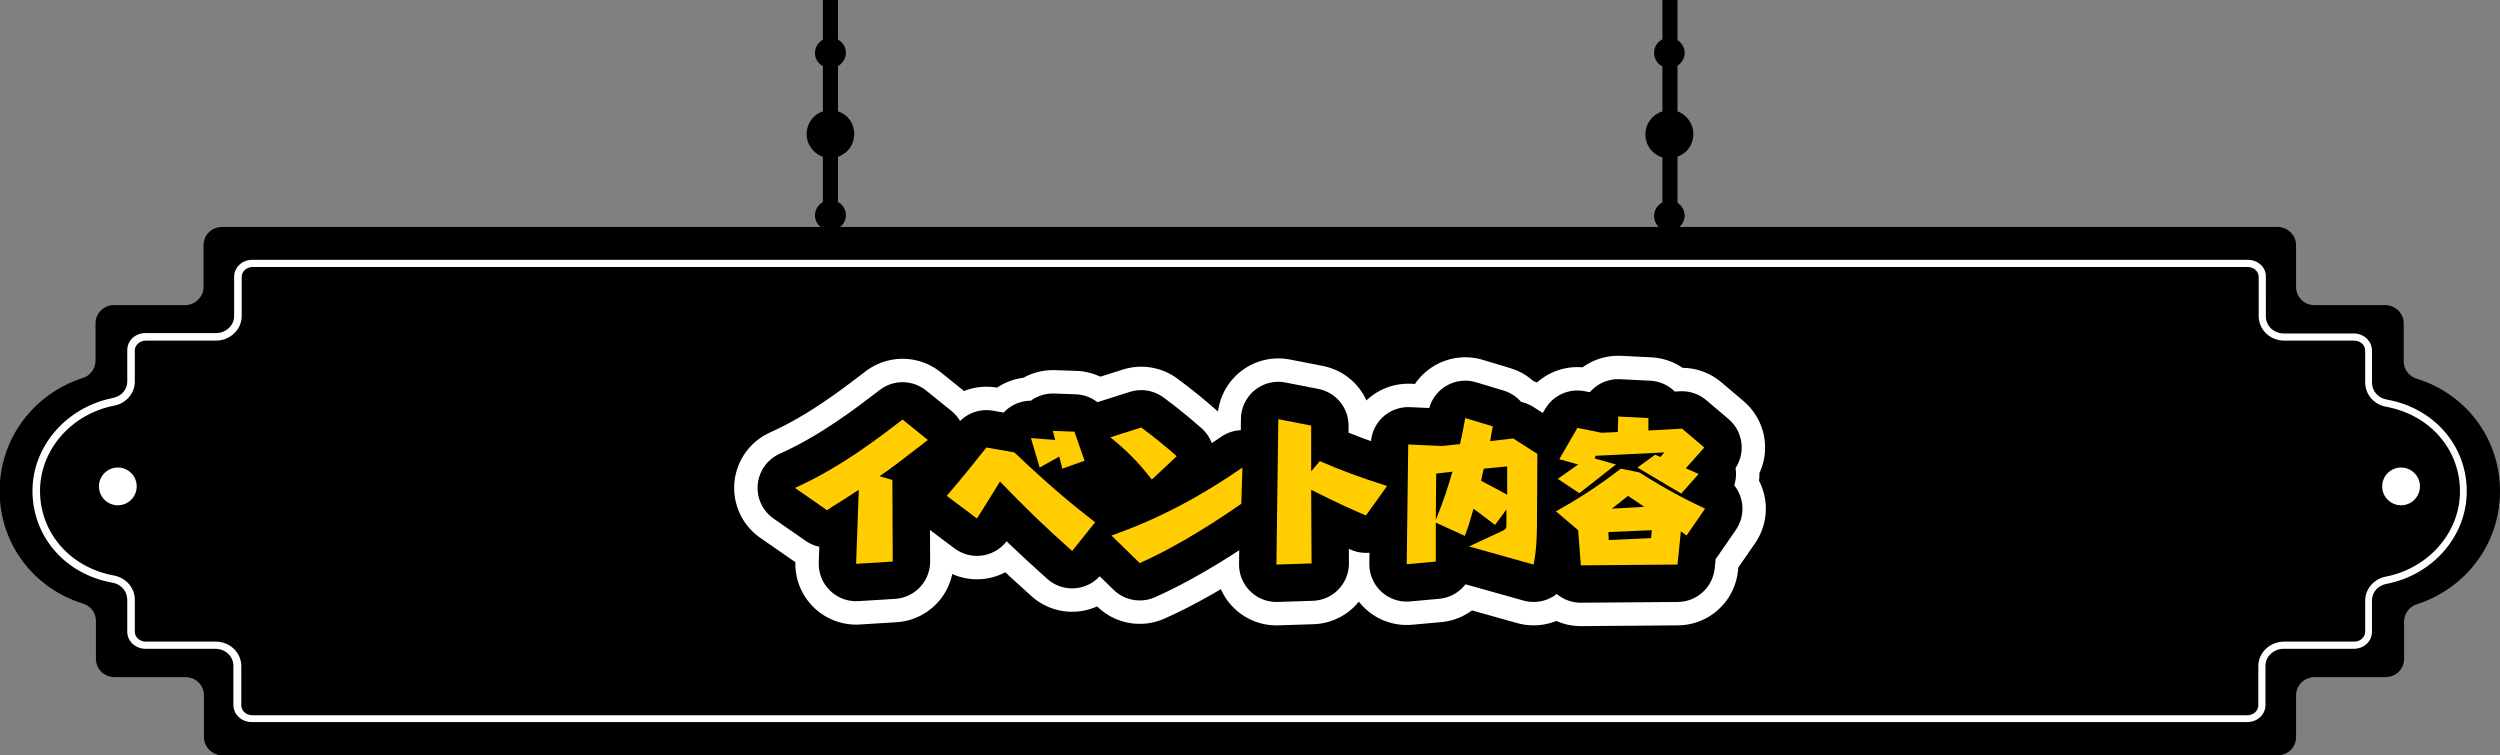 <?xml version="1.0" encoding="utf-8"?>
<!-- Generator: Adobe Illustrator 27.8.1, SVG Export Plug-In . SVG Version: 6.00 Build 0)  -->
<svg version="1.1" id="Layer_2_00000159472227185839142170000004064572213503188864_"
	 xmlns="http://www.w3.org/2000/svg" xmlns:xlink="http://www.w3.org/1999/xlink" x="0px" y="0px" viewBox="0 0 662 200"
	 style="enable-background:new 0 0 662 200;" xml:space="preserve">
<rect x="0" y="0" width="662" height="200" fill="#808080" stroke="none"/>
<style type="text/css">
	.st0{fill:#FFFFFF;}
	.st1{fill:#FFA100;stroke:#FFFFFF;stroke-width:32.192;stroke-linecap:round;stroke-linejoin:round;stroke-miterlimit:10;}
	.st2{fill:#FFA100;stroke:#000000;stroke-width:19.8;stroke-linecap:round;stroke-linejoin:round;stroke-miterlimit:10;}
	.st3{fill:#FFCD00;}
</style>
<g>
	<path d="M221.9,29.5v-12c1.2-0.7,2.1-2,2.1-3.5s-0.8-2.8-2.1-3.5V-0.3h-4v10.8c-1.2,0.7-2.1,2-2.1,3.5s0.8,2.8,2.1,3.5v12
		c-2.5,0.8-4.3,3.2-4.3,6s1.8,5.2,4.3,6v12c-1.2,0.7-2.1,2-2.1,3.5s0.8,2.8,2.1,3.5v8.1h4v-8.1c1.2-0.7,2.1-2,2.1-3.5
		s-0.8-2.8-2.1-3.5v-12c2.5-0.8,4.3-3.2,4.3-6S224.5,30.3,221.9,29.5z"/>
	<path d="M448.4,35.5c0-2.7-1.7-5.1-4.2-6V17.4c1.1-0.7,1.9-2,1.9-3.4s-0.8-2.7-1.9-3.4V-0.3h-4v10.7c-1.3,0.7-2.2,2-2.2,3.6
		s0.9,2.9,2.2,3.6v11.9c-2.6,0.8-4.5,3.2-4.5,6.1s1.9,5.3,4.5,6.1v11.9c-1.3,0.7-2.2,2-2.2,3.6s0.9,2.9,2.2,3.6v12.9h4V60.5
		c1.1-0.7,1.9-2,1.9-3.4s-0.8-2.7-1.9-3.4V41.5C446.7,40.6,448.4,38.3,448.4,35.5z"/>
</g>
<g>
	<path d="M608,184.1v11.1c0,2.7-2.2,4.8-4.9,4.8H58.9c-2.7,0-4.9-2.2-4.9-4.8v-11.1c0-2.7-2.2-4.8-4.9-4.8H30.3
		c-2.7,0-4.9-2.2-4.9-4.8v-10.1c0-2.1-1.4-4-3.5-4.6c-12.9-4-22-15.7-22-29.8c0-14,9.2-25.8,22-29.9c2-0.6,3.4-2.5,3.4-4.6v-9.9
		c0-2.7,2.2-4.8,4.9-4.8H49c2.7,0,4.9-2.2,4.9-4.8V64.9c0-2.7,2.2-4.8,4.9-4.8h544.3c2.7,0,4.9,2.2,4.9,4.8V76
		c0,2.7,2.2,4.8,4.9,4.8h18.7c2.7,0,4.9,2.2,4.9,4.8v10.1c0,2.1,1.4,4,3.5,4.6c12.9,4,22,15.7,22,29.8c0,14-9.2,25.8-22,29.9
		c-2,0.6-3.4,2.5-3.4,4.6v9.9c0,2.7-2.2,4.8-4.9,4.8h-18.8C610.2,179.3,608,181.5,608,184.1z"/>
</g>
<g>
	<path class="st0" d="M595.2,70.7c1.6,0,2.9,1.2,2.9,2.6v10.4c0,3.6,3,6.5,6.8,6.5h18.5c1.6,0,2.9,1.2,2.9,2.6v8.5
		c0,3.1,2.3,5.8,5.5,6.4c11.6,2.1,19.6,11.3,19.6,22.4c0,10.9-8.3,20.4-19.7,22.6c-3.1,0.6-5.4,3.3-5.4,6.3v8.3
		c0,1.4-1.3,2.6-2.9,2.6h-18.6c-3.7,0-6.8,2.9-6.8,6.5v10.4c0,1.4-1.3,2.6-2.9,2.6H66.8c-1.6,0-2.9-1.2-2.9-2.6v-10.4
		c0-3.6-3-6.5-6.8-6.5H38.6c-1.6,0-2.9-1.2-2.9-2.6v-8.5c0-3.1-2.3-5.8-5.5-6.4c-11.6-2.1-19.6-11.3-19.6-22.4
		c0-10.9,8.3-20.4,19.7-22.6c3.1-0.6,5.4-3.3,5.4-6.3v-8.3c0-1.4,1.3-2.6,2.9-2.6h18.6c3.7,0,6.8-2.9,6.8-6.5V73.3
		c0-1.4,1.3-2.6,2.9-2.6L595.2,70.7 M595.2,68.8H66.8c-2.7,0-4.8,2-4.8,4.5v10.4c0,2.5-2.2,4.5-4.8,4.5H38.5c-2.7,0-4.8,2-4.8,4.5
		v8.3c0,2.2-1.6,4-3.9,4.4l0,0C17.5,107.9,8.6,118.2,8.6,130c0,12.1,8.7,22.1,21.2,24.3l0,0c2.3,0.4,3.9,2.3,3.9,4.5v8.5
		c0,2.5,2.2,4.5,4.8,4.5H57c2.7,0,4.8,2,4.8,4.5v10.4c0,2.5,2.2,4.5,4.8,4.5h528.5c2.7,0,4.8-2,4.8-4.5v-10.4c0-2.5,2.2-4.5,4.8-4.5
		h18.6c2.7,0,4.8-2,4.8-4.5V159c0-2.2,1.6-4,3.9-4.4c12.3-2.4,21.2-12.7,21.2-24.5c0-12.1-8.7-22.1-21.2-24.3l0,0
		c-2.3-0.4-3.9-2.3-3.9-4.5v-8.5c0-2.5-2.2-4.5-4.8-4.5h-18.5c-2.7,0-4.8-2-4.8-4.5V73.3C600.1,70.8,597.9,68.8,595.2,68.8
		L595.2,68.8z"/>
</g>
<circle class="st0" cx="31.2" cy="128.8" r="5"/>
<circle class="st0" cx="635.8" cy="128.8" r="5"/>
<g>
	<path class="st1" d="M236.3,127.1l0.1,21.6l-9.7,0.6l0.7-19.6c-3.3,2.2-7.3,4.6-8.4,5.4l-8.5-5.9c12.3-5.5,22.6-13.6,28.5-18.1
		l6.7,5.4c-7.1,5.5-9.7,7.5-12.8,9.6L236.3,127.1z"/>
	<path class="st1" d="M283.9,145.9c-7.5-6.7-12.4-11.4-19.1-18.4c-3,4.9-4.4,7.1-6.1,9.8l-8-6c4.3-5,7.4-8.9,10.5-12.8l7.4,1.3
		c10.1,9.6,16.1,14.4,21.4,18.5L283.9,145.9z M275.3,123.8L273,116l6.4,0.5l-0.6-2.4l5.7,0.2l2.7,7.7l-5.9,2.1l-0.8-3.2L275.3,123.8
		z"/>
	<path class="st1" d="M305,127c-3.8-5-7.6-8.5-11-11.2l8.2-2.6c3,2.2,6.1,4.7,9.4,7.6L305,127z M328.7,133.4
		c-10.9,7.6-20.3,12.8-26.9,15.7l-7.5-7.3c12.4-4.3,23.9-10.5,34.7-18L328.7,133.4z"/>
	<path class="st1" d="M347.3,149.2l-9.3,0.3l0.5-38.5l8.7,1.7v12.1l2.3-2.7c5.2,2.3,10.6,4.3,17.8,6.6l-5.6,7.8
		c-3-1.3-6.8-2.9-14.5-6.8L347.3,149.2z"/>
	<path class="st1" d="M380.2,138.4v10.3l-7.7,0.7l0.4-31.7l8.9,0.4l4.8-0.5c0.8-3.4,1.1-5.4,1.4-6.9l7.3,2.2
		c-0.1,0.5-0.6,3.1-0.7,3.9l6.1-0.7l6.4,4.1l-0.1,17c0,3.1,0,8-0.9,12.3l-17.1-4.8l7.5-3.5c1.6-0.7,2-0.9,2.3-1.4
		c0.1-0.2,0.1-1,0.1-1.3c0-0.2,0-1.1,0-1.4v-2.2l-3,4.1l-5.7-4.3c-0.9,3.2-1.4,4.8-2.3,7.2L380.2,138.4z M380.2,137.7
		c2.2-5.5,3-8,4.4-12.8l-4.3,0.5L380.2,137.7z M392.9,124.1c-0.1,0.3-0.6,2.6-0.7,3.2l6.9,3.7v-7.5L392.9,124.1z"/>
	<path class="st1" d="M445.1,140.7l-0.9,8.8l-25.6,0.2l-0.7-9.3l-5.9-5c6.3-3.5,11.2-6.7,17.2-11.3l4.9,1c7.3,4.6,12.1,7.1,17.4,9.6
		l-4.9,7.1L445.1,140.7z M427.9,123l-9.7,7.6l-5.7-3.8l5.4-3.8l-5-1.4l4.8-8.3l6.4,1.3l4.3-0.2l0.1-4.1l8,0.4v3.3l8.9-0.5l5.9,5
		l-4.9,5.5l3.4,1.5l-4.6,5.2l-11.6-6.9l4.7-3.4l1.4,0.6l1-1.2l-18.2,0.9l-0.2,0.7L427.9,123z M437.4,140.4l-11.5,0.5l0.1,2.1
		l11.2-0.5L437.4,140.4z M431.1,131.3c-1.7,1.4-2.3,1.8-4.3,3.4l8.6-0.5L431.1,131.3z"/>
	<path class="st2" d="M236.3,127.1l0.1,21.6l-9.7,0.6l0.7-19.6c-3.3,2.2-7.3,4.6-8.4,5.4l-8.5-5.9c12.3-5.5,22.6-13.6,28.5-18.1
		l6.7,5.4c-7.1,5.5-9.7,7.5-12.8,9.6L236.3,127.1z"/>
	<path class="st2" d="M283.9,145.9c-7.5-6.7-12.4-11.4-19.1-18.4c-3,4.9-4.4,7.1-6.1,9.8l-8-6c4.3-5,7.4-8.9,10.5-12.8l7.4,1.3
		c10.1,9.6,16.1,14.4,21.4,18.5L283.9,145.9z M275.3,123.8L273,116l6.4,0.5l-0.6-2.4l5.7,0.2l2.7,7.7l-5.9,2.1l-0.8-3.2L275.3,123.8
		z"/>
	<path class="st2" d="M305,127c-3.8-5-7.6-8.5-11-11.2l8.2-2.6c3,2.2,6.1,4.7,9.4,7.6L305,127z M328.7,133.4
		c-10.9,7.6-20.3,12.8-26.9,15.7l-7.5-7.3c12.4-4.3,23.9-10.5,34.7-18L328.7,133.4z"/>
	<path class="st2" d="M347.3,149.2l-9.3,0.3l0.5-38.5l8.7,1.7v12.1l2.3-2.7c5.2,2.3,10.6,4.3,17.8,6.6l-5.6,7.8
		c-3-1.3-6.8-2.9-14.5-6.8L347.3,149.2z"/>
	<path class="st2" d="M380.2,138.4v10.3l-7.7,0.7l0.4-31.7l8.9,0.4l4.8-0.5c0.8-3.4,1.1-5.4,1.4-6.9l7.3,2.2
		c-0.1,0.5-0.6,3.1-0.7,3.9l6.1-0.7l6.4,4.1l-0.1,17c0,3.1,0,8-0.9,12.3l-17.1-4.8l7.5-3.5c1.6-0.7,2-0.9,2.3-1.4
		c0.1-0.2,0.1-1,0.1-1.3c0-0.2,0-1.1,0-1.4v-2.2l-3,4.1l-5.7-4.3c-0.9,3.2-1.4,4.8-2.3,7.2L380.2,138.4z M380.2,137.7
		c2.2-5.5,3-8,4.4-12.8l-4.3,0.5L380.2,137.7z M392.9,124.1c-0.1,0.3-0.6,2.6-0.7,3.2l6.9,3.7v-7.5L392.9,124.1z"/>
	<path class="st2" d="M445.1,140.7l-0.9,8.8l-25.6,0.2l-0.7-9.3l-5.9-5c6.3-3.5,11.2-6.7,17.2-11.3l4.9,1c7.3,4.6,12.1,7.1,17.4,9.6
		l-4.9,7.1L445.1,140.7z M427.9,123l-9.7,7.6l-5.7-3.8l5.4-3.8l-5-1.4l4.8-8.3l6.4,1.3l4.3-0.2l0.1-4.1l8,0.4v3.3l8.9-0.5l5.9,5
		l-4.9,5.5l3.4,1.5l-4.6,5.2l-11.6-6.9l4.7-3.4l1.4,0.6l1-1.2l-18.2,0.9l-0.2,0.7L427.9,123z M437.4,140.4l-11.5,0.5l0.1,2.1
		l11.2-0.5L437.4,140.4z M431.1,131.3c-1.7,1.4-2.3,1.8-4.3,3.4l8.6-0.5L431.1,131.3z"/>
	<g>
		<path class="st3" d="M236.3,127.1l0.1,21.6l-9.7,0.6l0.7-19.6c-3.3,2.2-7.3,4.6-8.4,5.4l-8.5-5.9c12.3-5.5,22.6-13.6,28.5-18.1
			l6.7,5.4c-7.1,5.5-9.7,7.5-12.8,9.6L236.3,127.1z"/>
		<path class="st3" d="M283.9,145.9c-7.5-6.7-12.4-11.4-19.1-18.4c-3,4.9-4.4,7.1-6.1,9.8l-8-6c4.3-5,7.4-8.9,10.5-12.8l7.4,1.3
			c10.1,9.6,16.1,14.4,21.4,18.5L283.9,145.9z M275.3,123.8L273,116l6.4,0.5l-0.6-2.4l5.7,0.2l2.7,7.7l-5.9,2.1l-0.8-3.2
			L275.3,123.8z"/>
		<path class="st3" d="M305,127c-3.8-5-7.6-8.5-11-11.2l8.2-2.6c3,2.2,6.1,4.7,9.4,7.6L305,127z M328.7,133.4
			c-10.9,7.6-20.3,12.8-26.9,15.7l-7.5-7.3c12.4-4.3,23.9-10.5,34.7-18L328.7,133.4z"/>
		<path class="st3" d="M347.3,149.2l-9.3,0.3l0.5-38.5l8.7,1.7v12.1l2.3-2.7c5.2,2.3,10.6,4.3,17.8,6.6l-5.6,7.8
			c-3-1.3-6.8-2.9-14.5-6.8L347.3,149.2z"/>
		<path class="st3" d="M380.2,138.4v10.3l-7.7,0.7l0.4-31.7l8.9,0.4l4.8-0.5c0.8-3.4,1.1-5.4,1.4-6.9l7.3,2.2
			c-0.1,0.5-0.6,3.1-0.7,3.9l6.1-0.7l6.4,4.1l-0.1,17c0,3.1,0,8-0.9,12.3l-17.1-4.8l7.5-3.5c1.6-0.7,2-0.9,2.3-1.4
			c0.1-0.2,0.1-1,0.1-1.3c0-0.2,0-1.1,0-1.4v-2.2l-3,4.1l-5.7-4.3c-0.9,3.2-1.4,4.8-2.3,7.2L380.2,138.4z M380.2,137.7
			c2.2-5.5,3-8,4.4-12.8l-4.3,0.5L380.2,137.7z M392.9,124.1c-0.1,0.3-0.6,2.6-0.7,3.2l6.9,3.7v-7.5L392.9,124.1z"/>
		<path class="st3" d="M445.1,140.7l-0.9,8.8l-25.6,0.2l-0.7-9.3l-5.9-5c6.3-3.5,11.2-6.7,17.2-11.3l4.9,1
			c7.3,4.6,12.1,7.1,17.4,9.6l-4.9,7.1L445.1,140.7z M427.9,123l-9.7,7.6l-5.7-3.8l5.4-3.8l-5-1.4l4.8-8.3l6.4,1.3l4.3-0.2l0.1-4.1
			l8,0.4v3.3l8.9-0.5l5.9,5l-4.9,5.5l3.4,1.5l-4.6,5.2l-11.6-6.9l4.7-3.4l1.4,0.6l1-1.2l-18.2,0.9l-0.2,0.7L427.9,123z M437.4,140.4
			l-11.5,0.5l0.1,2.1l11.2-0.5L437.4,140.4z M431.1,131.3c-1.7,1.4-2.3,1.8-4.3,3.4l8.6-0.5L431.1,131.3z"/>
	</g>
</g>
</svg>
